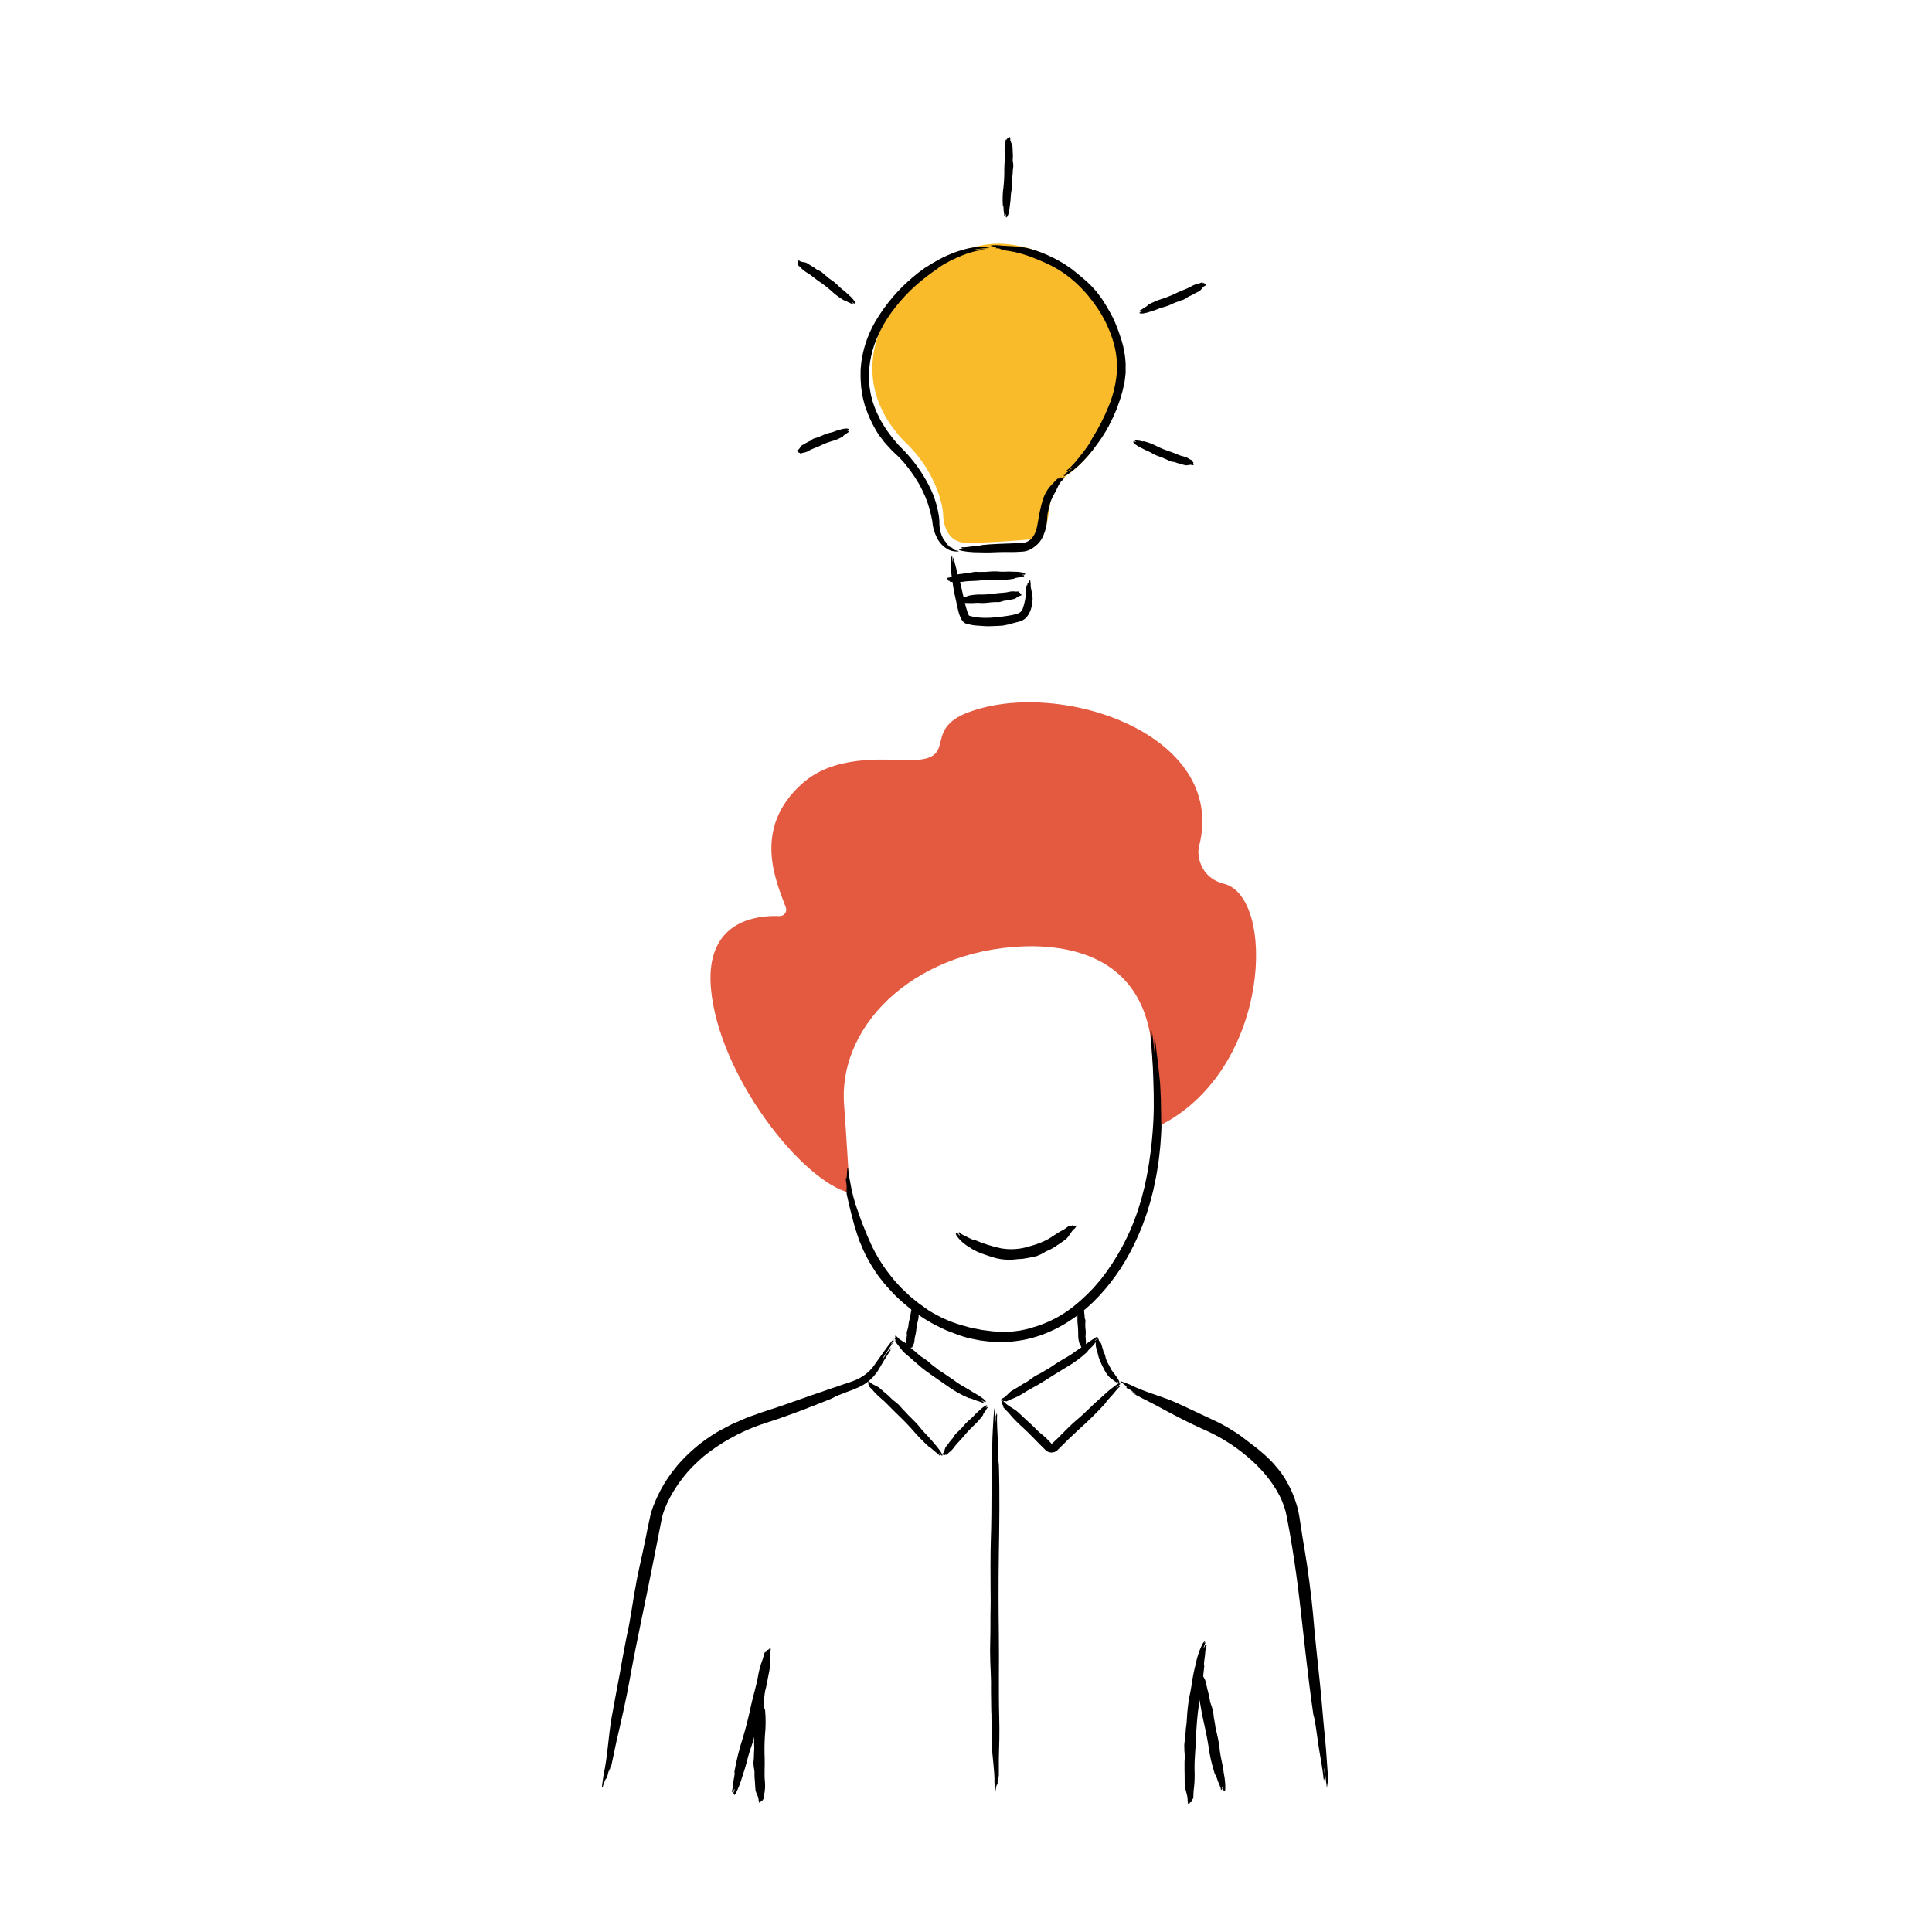 <svg width="1000" height="1000" viewBox="0 0 1000 1000" fill="none" xmlns="http://www.w3.org/2000/svg">
<path d="M519 126.19C479.75 124 423.52 181.34 467.68 228.06C486.88 245.91 488.15 265.69 488.15 265.69C488.15 265.69 487.65 280.69 499.99 280.93C511.35 281.15 532.32 279.28 532.32 279.28C532.32 279.28 540.55 279.44 542.4 268.37C544.02 258.73 543.33 252.14 554.4 244.32C565.47 236.5 582.6 211.54 581.01 186.82C579.48 162.73 555.59 128.23 519 126.19Z" fill="#FABB2A"/>
<path d="M551.64 245.38C551.86 244.95 550.41 245.99 550.2 246.14C550.925 245.451 551.708 244.826 552.54 244.27C553.49 243.549 554.395 242.771 555.25 241.94C555.14 241.73 552.95 243.56 552.65 243.88C553.39 243.05 551.75 244.41 551.57 244.23C551.817 244.072 552.051 243.895 552.27 243.7C552.45 243.43 551.93 243.76 551.94 243.61C552.7 243.042 553.428 242.431 554.12 241.78C554.85 241.05 555.59 240.25 556.31 239.46C557.7 237.8 559.02 236.13 560.01 234.86C560.13 234.69 561.01 233.73 561.69 232.68C562.37 231.63 563.43 230.38 564.1 229.22C564.54 228.542 564.912 227.822 565.21 227.07C568.56 221.78 571.432 216.201 573.79 210.4C576.166 204.665 577.62 198.59 578.1 192.4C578.399 186.663 577.619 180.92 575.8 175.47C574.008 169.907 571.458 164.617 568.22 159.75C566.59 157.35 564.85 155 562.98 152.75C561.083 150.52 559.052 148.406 556.9 146.42C552.624 142.475 547.772 139.204 542.51 136.72C539.89 135.44 537.18 134.38 534.51 133.31C531.84 132.24 529.03 131.39 526.23 130.7L524.55 130.32C523.76 130.15 522.81 130.02 521.9 129.86C520.99 129.7 520.11 129.56 519.45 129.5L518.67 129.39C518.571 129.388 518.474 129.371 518.38 129.34C518.11 129.11 519.29 129.43 519.27 129.34L517.34 128.9C517.695 128.918 518.049 128.954 518.4 129.01C517.455 128.605 516.424 128.44 515.4 128.53C516.55 127.88 512.4 127.23 512.81 127.19C513.22 127.15 512.43 126.93 513.91 126.95C514.5 126.95 515.91 126.85 516.71 126.95C518.01 127.11 519.34 127.22 520.71 127.26C522.08 127.3 523.43 127.43 524.82 127.49C526.21 127.55 527.58 127.72 528.94 127.91C530.287 128.099 531.622 128.363 532.94 128.7C536.725 129.746 540.407 131.135 543.94 132.85L545.82 133.76C546.47 134.12 547.11 134.46 547.65 134.76C547.82 134.85 548.36 135.12 549.05 135.53L551.45 137C553.11 138.11 554.73 139.22 554.88 139.38C555.82 140.18 556.93 140.99 557.97 141.89L559.55 143.17L561.01 144.42C563.007 146.085 564.866 147.907 566.57 149.87C566.93 150.23 567.49 150.87 568.16 151.73C568.83 152.59 569.55 153.63 570.35 154.73C571.85 157.01 573.43 159.6 574.52 161.59C575.759 163.77 576.842 166.036 577.76 168.37C578.57 170.37 579.39 172.53 580.55 176.25C581.605 179.726 582.276 183.308 582.55 186.93C582.636 187.998 582.663 189.07 582.63 190.14C582.63 191.19 582.63 192.21 582.63 193.14C582.42 195.03 582.24 196.66 582.07 197.77C581.9 198.88 581.61 199.77 581.39 200.77L581.05 202.3L580.61 203.8L579.73 206.8C579.4 207.8 579.01 208.8 578.67 209.8C578.45 210.4 578.24 210.98 578.05 211.53C577.86 212.08 577.6 212.58 577.39 213.07L576.2 215.83C575.4 217.52 574.65 218.98 573.92 220.45C573.19 221.92 572.3 223.31 571.32 224.89C570.34 226.47 569.19 228.22 567.65 230.22C564.974 234.033 561.922 237.568 558.54 240.77C558.03 241.25 557.38 241.77 556.73 242.35C556.08 242.93 555.38 243.53 554.65 244.06C553.464 245.022 552.16 245.829 550.77 246.46C550 246.89 551.12 245.59 551.64 245.38Z" fill="black"/>
<path d="M497.08 284.44C497.29 284.23 496.45 284.16 496.33 284.15C496.46 283.92 498.92 284.31 499.41 284.23C499.41 283.96 498.1 283.87 497.9 283.91C498.41 283.79 497.41 283.69 497.4 283.48C497.536 283.491 497.674 283.491 497.81 283.48C497.96 283.39 497.68 283.3 497.73 283.19C499.34 283.51 501.83 282.9 503.34 282.82L504.63 282.72C505.26 282.66 505.98 282.64 506.63 282.53C507.023 282.491 507.404 282.372 507.75 282.18C513.49 281.53 519.75 281.4 525.59 281.18L528.59 281.06H528.82C528.82 281.06 529.14 281.06 529.33 281.06C529.52 281.06 529.75 281 529.97 280.95C530.411 280.863 530.843 280.736 531.26 280.57C532.104 280.217 532.881 279.723 533.56 279.11C534.935 277.727 535.912 276 536.39 274.11C536.59 273.53 536.66 272.89 536.82 272.28C536.98 271.67 537.06 270.94 537.19 270.28C537.44 268.9 537.69 267.51 537.95 266.13C538.457 263.267 539.175 260.446 540.1 257.69C541.116 254.886 542.766 252.353 544.92 250.29C545.13 250.09 545.78 249.34 546.42 248.69L547.29 247.84C547.53 247.61 547.68 247.47 547.69 247.49C547.94 247.49 547.39 247.81 547.5 247.9C547.768 247.711 548.049 247.541 548.34 247.39C548.224 247.518 548.101 247.638 547.97 247.75C548.219 247.7 548.456 247.599 548.666 247.455C548.875 247.31 549.054 247.125 549.19 246.91C549.3 247.78 551.02 246.77 550.91 246.96C550.8 247.15 551.2 247.02 550.74 247.52C550.496 247.871 550.229 248.205 549.94 248.52C548.08 250.05 547.31 252.77 546.21 254.68C545.354 256.057 544.628 257.51 544.04 259.02C543.812 259.55 543.632 260.099 543.5 260.66C543.39 260.93 542.67 263.96 542.63 264.15C542.313 265.255 542.125 266.392 542.07 267.54C542.038 268.702 541.934 269.861 541.76 271.01C541.685 271.98 541.494 272.936 541.19 273.86C541.1 274.19 541 274.53 540.91 274.86C540.82 275.19 540.65 275.54 540.53 275.86C540.41 276.18 540.28 276.52 540.17 276.86C540.06 277.2 539.89 277.46 539.77 277.73C539.239 278.96 538.505 280.092 537.6 281.08C536.55 282.225 535.337 283.209 534 284C533.33 284.413 532.616 284.749 531.87 285C531.397 285.165 530.912 285.292 530.42 285.38C530.15 285.38 529.89 285.47 529.61 285.5C529.278 285.537 528.944 285.554 528.61 285.55H528.85C526.85 285.69 524.67 285.77 523.57 285.75C521.7 285.7 519.81 285.75 517.9 285.75C513.26 285.89 511.9 286.06 507.24 285.9C505.089 285.926 502.938 285.819 500.8 285.58C499.5 285.37 497.32 285.2 496.35 284.58C496 284.6 496.83 284.28 497.08 284.44Z" fill="black"/>
<path d="M510.69 128.13C510.15 128.36 512.39 128.32 512.69 128.31C511.453 128.467 510.207 128.547 508.96 128.55L506.3 128.84C505.713 128.906 505.132 129.013 504.56 129.16C504.56 129.33 505.4 129.16 506.35 129.1C507.3 129.04 508.3 128.89 508.57 128.83C507.23 129.15 509.86 128.83 509.92 129.13C509.556 129.107 509.19 129.124 508.83 129.18C508.45 129.32 509.21 129.31 509.09 129.44C507.916 129.516 506.748 129.66 505.59 129.87C504.35 130.18 503.04 130.44 501.77 130.87C500.5 131.3 499.24 131.69 498.1 132.2L495 133.5L491.89 135C491.15 135.38 490.37 135.81 489.58 136.23C488.807 136.626 488.056 137.063 487.33 137.54C486.478 138.069 485.669 138.664 484.91 139.32C481.695 141.465 478.612 143.802 475.68 146.32L474.56 147.26L473.48 148.26L471.3 150.26L469.23 152.37L468.23 153.43L467.23 154.54C464.583 157.456 462.146 160.557 459.94 163.82C458.94 165.48 457.8 167.07 456.94 168.82C456.49 169.67 456.01 170.5 455.57 171.35C455.13 172.2 454.78 173.07 454.38 173.92C451.376 180.466 449.801 187.577 449.76 194.78C449.76 195.23 449.76 195.69 449.76 196.13L449.86 197.48L450.06 200.18L450.51 202.84C450.634 203.734 450.814 204.619 451.05 205.49C451.471 207.24 452.006 208.96 452.65 210.64L453.65 213.17C454.02 213.98 454.44 214.78 454.84 215.59C455.24 216.4 455.6 217.22 456.06 217.99L457.47 220.31C458.4 221.872 459.425 223.375 460.54 224.81C461.597 226.285 462.739 227.698 463.96 229.04C464.57 229.73 465.08 230.43 465.78 231.1L467.78 233.1C473.086 238.594 477.542 244.85 481 251.66C482.411 254.433 483.569 257.328 484.46 260.31C484.9 261.8 485.28 263.31 485.58 264.84C485.901 266.397 486.115 267.974 486.22 269.56V269.74C486.18 271.058 486.257 272.376 486.45 273.68C486.726 275.364 487.266 276.994 488.05 278.51C488.479 279.318 489.014 280.064 489.64 280.73C489.88 280.99 490.1 281.18 490.25 281.33L490.48 281.54C490.54 281.72 490.34 281.54 490.12 281.39C489.9 281.24 489.69 280.96 489.66 281.02C490.132 281.581 490.666 282.087 491.25 282.53C490.895 282.341 490.56 282.117 490.25 281.86C490.992 282.803 492.064 283.428 493.25 283.61C492.54 283.75 493.25 284.34 494.32 284.72C495.39 285.1 496.55 285.23 496.27 285.27C495.66 285.27 496.76 285.56 494.85 285.45C493.623 285.413 492.413 285.152 491.28 284.68C488.553 283.327 486.341 281.123 484.98 278.4C484.284 277.047 483.728 275.626 483.32 274.16C482.909 272.678 482.657 271.156 482.57 269.62V269.8C482.43 268.94 482.21 267.92 482.01 266.99C481.054 262.518 479.556 258.18 477.55 254.07C476.97 252.76 475.97 250.98 475.27 249.78L474.27 248.2C473.78 247.4 473.16 246.4 472.47 245.46C471.18 243.52 469.72 241.75 469.58 241.54C468.658 240.287 467.656 239.094 466.58 237.97C465.527 236.82 464.412 235.728 463.24 234.7C462.1 233.7 461.24 232.7 460.47 231.9L458.73 230C457.999 229.231 457.33 228.405 456.73 227.53C456.31 227.04 455.66 226.18 454.88 225.09C454.1 224 453.35 222.55 452.47 221.09C450.85 218.133 449.472 215.05 448.35 211.87C448.16 211.37 447.98 210.87 447.82 210.46C447.66 210.05 447.56 209.56 447.44 209.14C447.22 208.29 447.01 207.51 446.82 206.78C446.479 205.421 446.225 204.042 446.06 202.65C445.96 201.97 445.84 201.29 445.75 200.56C445.66 199.83 445.65 199.06 445.6 198.22C445.55 197.38 445.43 196.47 445.44 195.47C445.45 194.47 445.44 193.37 445.44 192.15C445.44 191.287 445.497 190.425 445.61 189.57C445.72 188.57 445.79 187.48 445.98 186.31C446.17 185.14 446.45 183.91 446.69 182.63C446.93 181.35 447.38 180.08 447.69 178.79C448.998 174.501 450.79 170.375 453.03 166.49C455.663 162.024 458.674 157.792 462.03 153.84C465.18 150.153 468.625 146.728 472.33 143.6L474.75 141.6C475.57 140.93 476.49 140.33 477.43 139.6C477.9 139.26 478.43 138.92 478.89 138.55L480.53 137.55C481.66 136.83 482.87 136.06 484.27 135.32C489.296 132.358 494.726 130.141 500.39 128.74L501.78 128.42L503.34 128.16C504.44 127.946 505.552 127.799 506.67 127.72L508.32 127.6H509.1H509.86C510.694 127.631 511.525 127.708 512.35 127.83C513.46 127.81 511.37 128.24 510.69 128.13Z" fill="black"/>
<path d="M492.55 288.3C492.79 288.49 492.74 287.59 492.73 287.47C492.96 287.57 492.97 290.23 493.12 290.73C493.39 290.73 493.28 289.3 493.2 289.09C493.41 289.62 493.34 288.55 493.55 288.5C493.54 288.65 493.54 288.8 493.55 288.95C493.66 289.09 493.7 288.77 493.82 288.81C493.76 290.57 494.72 293.11 495.04 294.68C495.04 294.78 495.19 295.41 495.34 296.02C495.49 296.63 495.64 297.43 495.86 298.07C495.962 298.473 496.138 298.853 496.38 299.19C497.19 302.19 497.88 305.31 498.57 308.41C499.167 311.397 499.941 314.346 500.89 317.24C501.069 317.751 501.304 318.241 501.59 318.7L501.64 318.78C501.69 318.78 501.52 318.93 501.46 318.98C501.312 319.15 501.181 319.334 501.07 319.53C501.031 319.594 500.997 319.661 500.97 319.73V319.84C501.13 319.3 500.6 321.06 501.34 318.63H501.39L502.39 318.91C503.72 319.27 505.078 319.514 506.45 319.64C509.299 319.888 512.166 319.862 515.01 319.56C517.87 319.28 520.78 318.94 523.61 318.4C524.31 318.25 525.01 318.11 525.68 317.93C526.277 317.8 526.858 317.602 527.41 317.34C528.358 316.829 529.074 315.973 529.41 314.95C530.273 312.408 530.834 309.773 531.08 307.1C531.08 306.82 531.16 305.84 531.18 304.92C531.18 304.45 531.18 304.01 531.18 303.67C531.159 303.487 531.159 303.303 531.18 303.12C531.38 302.98 531.18 303.59 531.33 303.57C531.4 303.23 531.47 302.9 531.56 302.57C531.58 302.75 531.58 302.931 531.56 303.11C531.701 302.883 531.795 302.629 531.836 302.365C531.877 302.1 531.865 301.83 531.8 301.57C532.48 302.12 532.97 300.06 533.04 300.29C533.11 300.52 533.28 300.12 533.31 300.83C533.31 301.11 533.5 301.83 533.47 302.17C533.31 304.72 534.62 307.51 534.47 310.27C534.394 312.376 533.968 314.454 533.21 316.42C532.871 317.187 532.466 317.923 532 318.62C531.476 319.416 530.796 320.097 530 320.62L529.16 321.14C528.909 321.264 528.652 321.374 528.39 321.47C527.94 321.64 527.69 321.7 527.63 321.73C526.33 322.02 524.89 322.43 523.72 322.73C522.499 323.14 521.244 323.442 519.97 323.63C518.97 323.98 515.22 324.01 512.97 324.11C511.72 324.178 510.467 324.162 509.22 324.06C508.68 324.06 508.12 323.99 507.46 323.94C506.8 323.89 506.01 323.85 505.02 323.76C504.223 323.699 503.432 323.585 502.65 323.42C502.136 323.336 501.629 323.219 501.13 323.07L500.33 322.85L500.12 322.8H500.06L499.93 322.75L499.65 322.63C499.352 322.491 499.076 322.309 498.83 322.09C498.264 321.573 497.802 320.952 497.47 320.26C497.211 319.772 496.984 319.268 496.79 318.75C496.508 318.011 496.267 317.257 496.07 316.49C495.58 314.49 495.18 312.49 494.74 310.49C493.877 306.788 493.209 303.043 492.74 299.27C492.354 297.008 492.117 294.723 492.03 292.43C492.03 291.02 491.88 288.7 492.31 287.6C492.24 287.22 492.67 288 492.55 288.3Z" fill="black"/>
<path d="M530.3 297.13C530.21 297.35 530.66 297.38 530.72 297.38C530.67 297.62 529.34 297.38 529.09 297.44C529.09 297.71 529.81 297.76 529.91 297.69C529.65 297.85 530.19 297.9 530.21 298.11C530.138 298.09 530.062 298.09 529.99 298.11C529.92 298.2 530.08 298.28 530.06 298.39C529.18 298.16 527.91 298.81 527.11 298.91L526.43 299.02C526.093 299.067 525.759 299.134 525.43 299.22C525.203 299.263 524.998 299.383 524.85 299.56C521.749 300.085 518.6 300.266 515.46 300.1C512.537 300.06 509.615 300.2 506.71 300.52C503.82 300.81 500.82 300.63 497.99 301.18C496.541 301.39 495.069 301.39 493.62 301.18C493.34 301.18 491.62 301.26 491.62 301.18C491.62 301.1 491.84 301.18 491.82 301.01C491.65 300.955 491.483 300.892 491.32 300.82C491.406 300.8 491.494 300.8 491.58 300.82C491.497 300.702 491.373 300.62 491.233 300.588C491.092 300.557 490.945 300.579 490.82 300.65C491.03 299.93 489.98 299.58 490.08 299.51C490.18 299.44 489.97 299.27 490.32 299.19C490.46 299.19 490.79 298.94 490.97 298.95C492.25 299.02 493.51 297.68 494.76 297.43C495.7 297.24 496.59 297.21 497.51 297.06C497.847 297.037 498.181 296.987 498.51 296.91C498.68 296.85 500.41 296.66 500.51 296.67C501.135 296.702 501.76 296.627 502.36 296.45C502.943 296.25 503.547 296.119 504.16 296.06C504.63 295.85 506.44 296.12 507.5 296.06C509.06 295.92 509.42 296.18 511.23 295.93C512.916 295.742 514.615 295.688 516.31 295.77C517.306 295.884 518.308 295.937 519.31 295.93C521.172 295.815 523.038 295.815 524.9 295.93C526.032 295.912 527.163 295.996 528.28 296.18C529.127 296.27 529.945 296.539 530.68 296.97C530.83 296.92 530.45 297.27 530.3 297.13Z" fill="black"/>
<path d="M496.46 311C496.53 310.78 496.16 310.76 496.11 310.76C496.11 310.53 497.22 310.76 497.42 310.67C497.42 310.4 496.82 310.37 496.74 310.43C496.94 310.28 496.51 310.24 496.48 310.03C496.539 310.045 496.601 310.045 496.66 310.03C496.66 309.94 496.58 309.86 496.59 309.75C497.31 309.97 498.29 309.29 498.93 309.18L499.47 309.05C499.748 308.995 500.022 308.922 500.29 308.83C500.475 308.772 500.632 308.647 500.73 308.48C503.195 307.897 505.728 307.652 508.26 307.75C510.605 307.727 512.944 307.53 515.26 307.16C517.57 306.8 519.99 306.93 522.26 306.33C523.414 306.083 524.603 306.046 525.77 306.22C526 306.22 527.36 306.11 527.37 306.22C527.38 306.33 527.19 306.22 527.21 306.38L527.63 306.57C527.561 306.589 527.489 306.589 527.42 306.57C527.447 306.626 527.486 306.674 527.535 306.713C527.583 306.752 527.639 306.779 527.7 306.793C527.76 306.808 527.822 306.809 527.883 306.796C527.943 306.783 528 306.757 528.05 306.72C527.92 307.45 528.79 307.78 528.71 307.85C528.63 307.92 528.81 308.08 528.54 308.17C528.27 308.26 528.17 308.43 528.02 308.42C527.02 308.42 526.02 309.74 525.07 310.02C524.32 310.22 523.6 310.27 522.87 310.44C522.609 310.477 522.352 310.534 522.1 310.61C521.573 310.738 521.039 310.831 520.5 310.89C519.994 310.876 519.491 310.965 519.02 311.15C518.566 311.357 518.084 311.499 517.59 311.57C517.23 311.8 515.76 311.57 514.91 311.68C513.907 311.697 512.905 311.767 511.91 311.89C510.561 312.104 509.195 312.187 507.83 312.14C507.033 312.05 506.231 312.02 505.43 312.05C503.934 312.19 502.43 312.22 500.93 312.14C500.013 312.185 499.093 312.125 498.19 311.96C497.62 311.79 496.69 311.73 496.19 311.22C496.05 311.23 496.34 310.86 496.46 311Z" fill="black"/>
<path d="M439.28 222.43C439.28 222.65 439.61 222.58 439.66 222.56C439.66 222.79 438.66 222.85 438.56 222.98C438.66 223.23 439.17 223.11 439.22 223.03C439.09 223.24 439.48 223.16 439.57 223.35H439.41C439.41 223.46 439.53 223.49 439.55 223.6C438.87 223.6 438.24 224.48 437.73 224.74C437.582 224.819 437.439 224.906 437.3 225C437.074 225.12 436.86 225.261 436.66 225.42C436.519 225.527 436.425 225.685 436.4 225.86C434.464 227.038 432.36 227.915 430.16 228.46C428.156 229.078 426.206 229.861 424.33 230.8C422.46 231.73 420.33 232.22 418.6 233.36C417.681 233.9 416.659 234.24 415.6 234.36C415.155 234.533 414.701 234.683 414.24 234.81C414.11 234.65 414.39 234.74 414.32 234.62L413.91 234.55C413.931 234.525 413.957 234.506 413.986 234.492C414.016 234.478 414.048 234.471 414.08 234.47C413.85 234.27 413.65 234.28 413.5 234.47C413.38 233.74 412.5 233.65 412.58 233.56C412.66 233.47 412.42 233.37 412.58 233.22C412.74 233.07 412.81 232.88 412.94 232.85C413.84 232.63 414.22 231.1 414.94 230.59C415.52 230.2 416.12 229.97 416.69 229.59C416.903 229.488 417.108 229.367 417.3 229.23C417.713 228.976 418.144 228.752 418.59 228.56C419.029 228.443 419.436 228.227 419.78 227.93C420.104 227.624 420.471 227.368 420.87 227.17C421.11 226.87 422.45 226.72 423.14 226.39C423.992 226.105 424.827 225.771 425.64 225.39C426.73 224.843 427.877 224.418 429.06 224.12C429.773 224.003 430.475 223.83 431.16 223.6C432.398 223.084 433.675 222.669 434.98 222.36C435.759 222.09 436.569 221.919 437.39 221.85C438.039 221.74 438.705 221.805 439.32 222.04C439.57 222.1 439.43 222.52 439.28 222.43Z" fill="black"/>
<path d="M442.26 156.9C442.05 157.01 442.34 157.3 442.39 157.34C442.2 157.49 441.45 156.51 441.22 156.42C441.05 156.64 441.52 157.09 441.63 157.1C441.35 157.1 441.69 157.42 441.57 157.6C441.535 157.54 441.492 157.486 441.44 157.44C441.33 157.44 441.39 157.63 441.31 157.7C440.84 157 439.55 156.76 438.93 156.36C438.93 156.36 438.65 156.18 438.39 156.05C438.121 155.877 437.84 155.724 437.55 155.59C437.359 155.493 437.14 155.464 436.93 155.51C434.449 154.082 432.149 152.359 430.08 150.38C428.079 148.63 425.968 147.01 423.76 145.53C421.56 144.05 419.61 142.14 417.3 140.89C416.17 140.198 415.157 139.331 414.3 138.32C414.12 138.13 412.88 137.21 412.92 137.15C412.96 137.09 413.1 137.27 413.17 137.15C413.24 137.03 413.01 136.86 412.94 136.7C413.018 136.729 413.086 136.777 413.14 136.84C413.153 136.774 413.152 136.706 413.138 136.641C413.123 136.575 413.095 136.513 413.056 136.459C413.017 136.404 412.966 136.359 412.909 136.324C412.851 136.29 412.787 136.268 412.72 136.26C413.33 135.82 412.82 134.93 412.94 134.93C413.06 134.93 413.01 134.69 413.31 134.83C413.42 134.89 413.79 134.92 413.91 135.04C414.75 135.84 416.48 135.56 417.5 136.1C418.28 136.51 418.91 137.01 419.64 137.44C419.886 137.616 420.147 137.77 420.42 137.9C420.57 137.9 421.89 138.83 421.96 138.9C422.374 139.289 422.855 139.601 423.38 139.82C423.91 140.014 424.413 140.273 424.88 140.59C425.34 140.7 426.42 141.98 427.22 142.53C428.39 143.34 428.47 143.76 429.89 144.63C431.171 145.488 432.379 146.452 433.5 147.51C434.122 148.183 434.79 148.811 435.5 149.39C436.854 150.412 438.14 151.521 439.35 152.71C440.151 153.366 440.884 154.099 441.54 154.9C441.9 155.46 442.64 156.2 442.7 156.9C442.76 157.05 442.27 157.09 442.26 156.9Z" fill="black"/>
<path d="M520.94 112.18C520.73 112.07 520.66 112.52 520.65 112.59C520.42 112.51 520.81 111.18 520.75 110.92C520.47 110.92 520.36 111.62 520.42 111.73C520.29 111.45 520.19 111.99 519.98 112C519.989 111.924 519.989 111.847 519.98 111.77C519.89 111.69 519.8 111.85 519.69 111.77C520 110.89 519.47 109.53 519.45 108.7C519.45 108.7 519.45 108.32 519.45 108C519.442 107.638 519.409 107.277 519.35 106.92C519.326 106.689 519.228 106.471 519.07 106.3C518.836 103.077 518.954 99.838 519.42 96.64C519.732 93.651 519.869 90.646 519.83 87.64C519.83 84.64 520.27 81.64 519.99 78.64C519.913 77.139 520.047 75.634 520.39 74.17C520.45 73.88 520.5 72.17 520.57 72.17C520.64 72.17 520.57 72.41 520.72 72.4C520.806 72.262 520.9 72.129 521 72C521.02 72.089 521.02 72.181 521 72.27C521.126 72.195 521.22 72.076 521.264 71.936C521.309 71.796 521.3 71.644 521.24 71.51C521.94 71.79 522.39 70.75 522.45 70.86C522.51 70.97 522.69 70.77 522.74 71.14C522.825 71.363 522.885 71.594 522.92 71.83C522.73 73.13 523.92 74.54 524.07 75.83C524.17 76.83 524.12 77.72 524.18 78.68C524.178 79.015 524.202 79.349 524.25 79.68C524.25 79.87 524.31 81.68 524.25 81.76C524.145 82.396 524.145 83.044 524.25 83.68C524.394 84.296 524.465 84.927 524.46 85.56C524.63 86.05 524.19 87.88 524.19 88.97C524.19 90.58 523.89 90.97 523.97 92.8C523.99 94.543 523.88 96.284 523.64 98.01C523.438 99.001 523.294 100.003 523.21 101.01C523.136 102.926 522.952 104.836 522.66 106.73C522.571 107.891 522.38 109.042 522.09 110.17C521.926 111.021 521.585 111.829 521.09 112.54C521.1 112.75 520.78 112.32 520.94 112.18Z" fill="black"/>
<path d="M590.1 161.88C590.1 161.65 589.7 161.75 589.65 161.77C589.65 161.54 590.86 161.37 591.04 161.22C590.94 160.96 590.31 161.14 590.24 161.22C590.42 161 589.93 161.12 589.84 160.93C589.909 160.924 589.976 160.907 590.04 160.88C590.04 160.78 589.91 160.75 589.88 160.64C590.73 160.59 591.61 159.58 592.27 159.24L592.82 158.93C593.08 158.76 593.4 158.62 593.65 158.42C593.827 158.298 593.96 158.123 594.03 157.92C596.55 156.467 599.236 155.322 602.03 154.51C604.576 153.635 607.065 152.6 609.48 151.41C611.89 150.23 614.56 149.48 616.83 148.09C618.013 147.435 619.292 146.973 620.62 146.72C620.88 146.66 622.32 146.04 622.35 146.1C622.38 146.16 622.16 146.2 622.23 146.32H622.73C622.668 146.376 622.592 146.414 622.51 146.43C622.617 146.516 622.755 146.556 622.891 146.541C623.028 146.526 623.154 146.457 623.24 146.35C623.3 147.1 624.34 147.1 624.24 147.2C624.14 147.3 624.41 147.38 624.14 147.57C624.03 147.64 623.82 147.95 623.65 147.99C622.52 148.33 621.89 149.99 620.89 150.59C620.14 151.06 619.37 151.37 618.63 151.79C618.352 151.912 618.087 152.063 617.84 152.24C617.71 152.34 616.27 153.06 616.18 153.08C615.625 153.249 615.104 153.512 614.64 153.86C614.208 154.231 613.726 154.54 613.21 154.78C612.88 155.13 611.21 155.44 610.32 155.86C609.02 156.47 608.61 156.34 607.12 157.13C605.719 157.829 604.261 158.404 602.76 158.85C601.865 159.056 600.983 159.317 600.12 159.63C598.54 160.308 596.916 160.88 595.26 161.34C594.29 161.71 593.285 161.981 592.26 162.15C591.483 162.33 590.676 162.33 589.9 162.15C589.71 162.25 589.92 161.79 590.1 161.88Z" fill="black"/>
<path d="M586.9 228.66C587.05 228.5 586.73 228.31 586.68 228.29C586.82 228.09 587.68 228.79 587.92 228.8C588.03 228.55 587.51 228.26 587.41 228.28C587.67 228.23 587.29 228 587.35 227.8C587.394 227.846 587.449 227.88 587.51 227.9C587.6 227.84 587.51 227.72 587.51 227.62C588.08 228.14 589.29 227.98 589.92 228.17L590.47 228.31C590.752 228.387 591.04 228.444 591.33 228.48C591.524 228.518 591.725 228.478 591.89 228.37C594.417 228.969 596.852 229.904 599.13 231.15C601.299 232.201 603.542 233.093 605.84 233.82C608.12 234.55 610.29 235.82 612.62 236.26C613.794 236.561 614.905 237.069 615.9 237.76C616.1 237.89 617.41 238.39 617.38 238.45C617.38 238.66 617.2 238.39 617.16 238.53C617.268 238.64 617.368 238.757 617.46 238.88C617.387 238.881 617.316 238.856 617.26 238.81C617.261 238.872 617.275 238.934 617.301 238.99C617.328 239.047 617.366 239.097 617.413 239.138C617.46 239.178 617.516 239.209 617.576 239.226C617.635 239.244 617.698 239.249 617.76 239.24C617.32 239.83 617.97 240.52 617.86 240.55C617.75 240.58 617.86 240.8 617.56 240.75C617.44 240.75 617.11 240.82 616.98 240.75C616.05 240.25 614.58 241.04 613.55 240.83C612.76 240.68 612.09 240.4 611.34 240.21C611.084 240.118 610.819 240.051 610.55 240.01C610.01 239.884 609.479 239.724 608.96 239.53C608.5 239.289 607.997 239.139 607.48 239.09C606.971 239.062 606.467 238.971 605.98 238.82C605.55 238.82 604.3 237.97 603.47 237.69C602.25 237.28 602.08 236.91 600.63 236.51C599.296 236.088 598.003 235.542 596.77 234.88C596.076 234.436 595.35 234.042 594.6 233.7C593.166 233.13 591.773 232.462 590.43 231.7C589.571 231.315 588.757 230.839 588 230.28C587.55 229.87 586.72 229.39 586.51 228.72C586.41 228.68 586.85 228.48 586.9 228.66Z" fill="black"/>
<path d="M633.54 457.45C620.9 454.33 619.54 442.25 620.54 438.4C636.2 379.25 545.69 349.93 498.97 369.59C477.66 379.05 496.76 393.94 469.56 393.44C456.14 393.19 431.56 390.86 415.12 405.64C389.05 429.05 401.87 456.48 406.76 469.71C406.946 470.221 407.004 470.77 406.927 471.309C406.85 471.848 406.642 472.359 406.321 472.798C406 473.237 405.575 473.59 405.085 473.826C404.594 474.062 404.054 474.173 403.51 474.15C383.78 473.5 365.38 482.15 367.99 511.65C371.99 556.65 414.99 611.35 439.84 617.43C437.84 583.81 436.84 571.01 436.84 571.01C434.25 528.26 476.71 489.78 534.56 489.76C557.35 490.07 588.25 497.26 595.24 534.92C596.33 540.79 599.19 587.92 601.59 581.92C658 552.21 660.4 464.09 633.54 457.45Z" fill="#E35A41"/>
<path d="M495.24 638.47C495.4 638.47 495.35 638.28 495.24 638.13C495.211 638.061 495.177 637.995 495.14 637.93L494.87 638.13C494.708 638.264 494.526 638.372 494.33 638.45C494.451 638.417 494.563 638.359 494.66 638.28C494.74 638.21 494.93 638.1 495.07 637.98L495.19 637.88C495.19 637.88 495.27 637.94 495.33 638.01L495.85 638.58C496.15 638.945 496.485 639.28 496.85 639.58C497.07 639.33 496.27 638.51 496.1 638.44C496.54 638.6 495.98 637.97 496.16 637.77C496.221 637.863 496.292 637.95 496.37 638.03C496.54 638.03 496.44 637.79 496.56 637.72C497.29 638.89 499.45 639.61 500.56 640.25C500.63 640.25 501.06 640.54 501.56 640.76C502.05 641.034 502.558 641.275 503.08 641.48C503.395 641.614 503.742 641.656 504.08 641.6C508.607 643.586 513.325 645.104 518.16 646.13C522.769 646.925 527.499 646.658 531.99 645.35C536.46 644.11 541.14 642.57 544.99 639.79C546.964 638.445 549.01 637.21 551.12 636.09C551.54 635.87 553.75 634.09 553.8 634.19C554.06 634.31 553.52 634.44 553.64 634.56C553.91 634.45 554.18 634.36 554.45 634.27C554.356 634.384 554.24 634.479 554.11 634.55C554.339 634.577 554.57 634.535 554.775 634.43C554.98 634.325 555.149 634.161 555.26 633.96C555.49 634.96 557.15 634.2 557.07 634.37C556.99 634.54 557.39 634.49 556.97 634.95C556.763 635.284 556.522 635.596 556.25 635.88C554.48 637.12 553.58 639.79 551.86 641.25C550.57 642.34 549.23 643.17 547.86 644.11C547.44 644.4 546.8 644.75 546.41 645.11C545.4 645.76 544.355 646.354 543.28 646.89C542.24 647.297 541.236 647.792 540.28 648.37C539.343 648.978 538.335 649.472 537.28 649.84C536.54 650.37 533.28 650.84 531.38 651.22C530.331 651.452 529.264 651.595 528.19 651.65C527.27 651.65 526.29 651.77 524.64 651.95C523.103 652.073 521.558 652.073 520.02 651.95C518.488 651.843 516.969 651.599 515.48 651.22C513.78 650.72 512.09 650.22 510.4 649.62C508.831 649.109 507.289 648.519 505.78 647.85C504.279 647.174 502.846 646.357 501.5 645.41C499.8 644.403 498.245 643.168 496.88 641.74C496.49 641.28 495.94 640.74 495.49 640.08C495.037 639.58 494.754 638.95 494.68 638.28C494.68 638.28 494.57 638.36 494.54 638.38C494.51 638.4 494.39 638.47 494.33 638.47C494.382 638.467 494.432 638.446 494.47 638.41C494.583 638.349 494.69 638.279 494.79 638.2H494.88C495 638.21 495.23 638.32 495.24 638.47Z" fill="black"/>
<path d="M596.2 536.58C596.58 537.43 596.15 533.83 596.09 533.32C596.43 533.85 597.57 544.4 597.76 546.45C597.93 546.45 597.89 545.09 597.76 543.56C597.677 542.35 597.53 541.145 597.32 539.95C597.8 542.13 597.32 537.85 597.54 537.74C597.54 538.32 597.66 538.92 597.74 539.53C597.82 540.14 597.87 538.89 598.04 539.1C598.42 542.59 598.88 547.01 599.5 551.36C599.73 553.54 599.96 555.71 600.18 557.74C600.28 558.74 600.39 559.74 600.46 560.68C600.53 561.62 600.56 562.5 600.6 563.32C600.6 563.74 600.75 566.32 600.87 568.91C600.93 571.67 600.92 574.79 601.01 577.51C600.97 579.155 601.02 580.8 601.16 582.44C601.16 585.57 600.88 588.74 600.67 591.93C600.59 593.53 600.37 595.12 600.2 596.72C600.03 598.32 599.86 599.94 599.63 601.54C599.1 604.75 598.68 607.99 597.96 611.19C597.61 612.79 597.32 614.4 596.96 616L595.73 620.78C595.36 622.38 594.81 623.93 594.34 625.51C593.87 627.09 593.4 628.66 592.81 630.19L591.13 634.82L589.24 639.34C586.673 645.236 583.643 650.921 580.18 656.34C573.61 666.34 565.47 675.62 555.32 682.53C550.269 686.047 544.783 688.894 539 691C533.213 693.086 527.145 694.29 521 694.57C520.237 694.615 519.473 694.615 518.71 694.57H516.42H514.13C513.37 694.57 512.61 694.42 511.85 694.35C510.33 694.17 508.85 694.04 507.29 693.81L502.78 692.9C501.28 692.589 499.798 692.198 498.34 691.73C496.867 691.299 495.418 690.789 494 690.2L489.72 688.55C488.33 687.92 486.96 687.23 485.58 686.55C484.9 686.21 484.19 685.9 483.53 685.55L481.53 684.4C480.22 683.61 478.87 682.91 477.61 682.05L473.86 679.46L472.92 678.81L472.04 678.1L470.27 676.66C467.919 674.777 465.666 672.774 463.52 670.66C462.42 669.66 461.46 668.46 460.43 667.38C459.4 666.3 458.37 665.2 457.43 664L454.61 660.4C453.7 659.19 452.92 657.87 452.07 656.61C450.433 654.054 448.944 651.406 447.61 648.68C446.91 647.34 446.4 645.91 445.79 644.53C445.18 643.15 444.56 641.77 444.14 640.32C443.23 637.47 442.22 634.6 441.55 631.75C441.27 630.63 440.21 626.75 439.35 623.07C438.92 621.24 438.54 619.47 438.27 618.15C438.14 617.49 438.04 616.95 437.97 616.57C437.9 616.19 437.87 615.98 437.87 615.98C438 615.35 438.26 617.8 438.41 617.69C438.22 616.35 438.06 615.03 437.93 613.69C438.09 614.39 438.22 615.1 438.33 615.82C438.291 613.761 438.046 611.711 437.6 609.7C438.2 610.7 438.3 609.15 438.4 607.44C438.4 607.01 438.4 606.57 438.46 606.17C438.52 605.77 438.53 605.39 438.56 605.08C438.61 604.47 438.65 604.08 438.68 604.33C438.8 605.24 438.94 603.59 439.13 606.42C439.24 607.55 439.78 610.24 440.02 611.71C440.889 616.871 442.228 621.942 444.02 626.86C444.9 629.36 445.75 631.86 446.73 634.28L448.19 637.83L448.88 639.59C449.12 640.17 449.41 640.73 449.66 641.3C452.486 648.004 456.206 654.294 460.72 660C462.264 662.039 463.934 663.979 465.72 665.81L466.42 666.58C466.78 666.94 467.27 667.37 467.8 667.88L469.59 669.57C470.25 670.16 470.87 670.85 471.59 671.4L475.53 674.6C476.67 675.44 477.53 675.98 477.67 676.11C478.59 676.78 479.57 677.48 480.57 678.19C481.57 678.9 482.72 679.46 483.81 680.09C485.917 681.296 488.098 682.368 490.34 683.3C493.299 684.541 496.339 685.577 499.44 686.4C501.37 686.89 502.44 687.3 503.89 687.54C504.81 687.68 506.34 687.97 508.25 688.38L511.41 688.78L513.15 689C513.752 689.097 514.36 689.154 514.97 689.17C517.5 689.34 520.037 689.37 522.57 689.26C523.786 689.22 524.998 689.107 526.2 688.92L527.89 688.7C528.44 688.62 528.96 688.48 529.46 688.38C530.94 688.06 532.28 687.81 533.46 687.38C534.64 686.95 535.79 686.77 536.81 686.38L539.74 685.33C540.68 684.99 541.56 684.56 542.47 684.18C547.163 682.13 551.567 679.474 555.57 676.28L558.47 673.86C559.04 673.41 559.61 672.86 560.19 672.33L562.03 670.61C562.68 670.04 563.3 669.38 563.93 668.71L565.93 666.71C567.21 665.28 568.48 663.71 569.75 662.25C573.91 656.999 577.591 651.387 580.75 645.48C584.51 638.558 587.553 631.27 589.83 623.73C590.18 622.57 590.55 621.47 590.83 620.4C591.11 619.33 591.38 618.29 591.63 617.29C591.88 616.29 592.14 615.29 592.37 614.42C592.6 613.55 592.76 612.58 592.95 611.71C593.3 609.96 593.69 608.32 593.95 606.71L594.74 601.99C595.891 594.626 596.645 587.205 597 579.76C597.45 570.58 597.06 561.5 596.73 552.69C596.62 549.94 596.29 546.28 596.09 542.77C595.89 539.26 595.5 535.93 595.54 533.77C595.35 532.2 596.23 535.47 596.2 536.58Z" fill="black"/>
<path d="M473.11 675.34C473.32 675.34 473.35 675.1 473.34 675.04C473.59 675.04 473.34 675.89 473.4 676.04C473.68 676.04 473.73 675.6 473.67 675.54C473.82 675.68 473.87 675.36 474.07 675.32C474.055 675.366 474.055 675.415 474.07 675.46C474.16 675.46 474.24 675.39 474.35 675.39C474.13 675.96 474.74 676.68 474.8 677.17C474.8 677.17 474.8 677.39 474.88 677.57C474.911 677.784 474.961 677.995 475.03 678.2C475.055 678.275 475.095 678.345 475.148 678.403C475.202 678.462 475.267 678.509 475.34 678.54C475.656 680.389 475.536 682.286 474.99 684.08C474.605 685.726 474.331 687.397 474.17 689.08C474.01 690.75 473.32 692.37 473.31 694.08C473.251 694.937 472.965 695.762 472.48 696.47C472.4 696.61 472.15 697.56 472.09 697.54C472.03 697.52 472.09 697.41 471.97 697.39L471.68 697.6C471.67 697.578 471.665 697.554 471.665 697.53C471.665 697.506 471.67 697.482 471.68 697.46C471.4 697.46 471.29 697.62 471.37 697.82C470.71 697.51 470.16 697.98 470.11 697.9C470.06 697.82 469.87 697.9 469.86 697.69C469.85 697.48 469.71 697.37 469.76 697.28C470.08 696.62 469.04 695.61 469.05 694.9C469.05 694.36 469.17 693.9 469.19 693.37C469.215 693.188 469.215 693.003 469.19 692.82C469.206 692.447 469.249 692.076 469.32 691.71C469.445 691.392 469.476 691.045 469.41 690.71C469.324 690.384 469.3 690.045 469.34 689.71C469.2 689.42 469.74 688.52 469.81 687.94C469.993 687.284 470.13 686.616 470.22 685.94C470.258 685.007 470.416 684.083 470.69 683.19C470.911 682.679 471.066 682.141 471.15 681.59C471.237 680.58 471.394 679.578 471.62 678.59C471.68 677.952 471.817 677.324 472.03 676.72C472.186 676.19 472.464 675.704 472.84 675.3C472.88 675 473.25 675.24 473.11 675.34Z" fill="black"/>
<path d="M461.15 695.76C460.94 696.59 462.78 693.83 463.03 693.43C463.03 694.03 457.44 702.01 456.5 703.65C456.73 703.95 459.64 699.55 460.01 698.83C459.07 700.64 461.26 697.36 461.52 697.45C461.21 697.88 460.9 698.33 460.6 698.81C460.3 699.29 461.09 698.46 461.1 698.71C458.97 701.71 456.54 705.82 454.28 709.71L454.17 709.87C452.231 712.719 449.692 715.109 446.73 716.87C445.123 717.774 443.452 718.559 441.73 719.22C440.47 719.71 439.24 720.14 438.01 720.6C436.78 721.06 435.54 721.53 434.4 722C433.023 722.545 431.686 723.186 430.4 723.92C419.9 728.16 408.79 732.52 397.4 736.19C386.585 739.516 376.413 744.656 367.32 751.39L364.25 753.77C363.25 754.59 362.33 755.5 361.36 756.36C359.433 758.115 357.601 759.971 355.87 761.92C352.435 765.864 349.444 770.173 346.95 774.77C346.34 775.92 345.73 777.08 345.22 778.27C344.71 779.46 344.22 780.66 343.73 781.86C343.296 783.014 342.942 784.197 342.67 785.4L341.87 789.4C340.817 794.734 339.77 800.067 338.73 805.4C334.59 826.68 329.73 848.29 325.94 869.32C324.02 880.04 321.58 890.62 319.14 901.06C318.92 902.06 318.14 905.7 317.45 909.06C317.09 910.73 316.75 912.34 316.5 913.54C316.37 914.13 316.26 914.62 316.18 914.96C316.1 915.3 316.05 915.49 316.05 915.49C315.69 915.96 316.37 913.83 316.18 913.86C315.85 915.04 315.51 916.2 315.18 917.36C315.28 916.72 315.41 916.07 315.56 915.43C314.84 917.16 314.375 918.986 314.18 920.85C313.69 918.72 311.68 926.08 311.76 925.29C311.84 924.5 311.33 925.91 311.76 923.29C311.94 922.29 312.19 919.69 312.49 918.29C314.49 909.09 314.9 898.81 316.49 889.51C317.7 882.51 319.02 875.99 320.25 869.18C320.63 867.06 321.25 864.06 321.54 861.99C321.73 860.69 324.15 847.99 324.33 847.19C325.33 842.98 326.22 837.73 326.9 833.52C328.35 824.47 328.63 822.78 329.19 820.08C329.63 816.52 332.76 803.57 334.27 795.78C334.83 792.92 335.27 790.62 335.74 788.57L336.37 785.65C336.61 784.65 336.71 783.9 337.08 782.65C337.742 780.543 338.527 778.476 339.43 776.46C339.95 775.35 340.43 774.12 341.15 772.84L342.15 770.84C342.53 770.13 342.97 769.42 343.41 768.64C343.85 767.86 344.55 766.64 345.41 765.46L346.7 763.58C346.92 763.25 347.15 762.91 347.39 762.58L348.17 761.58C348.71 760.91 349.26 760.21 349.82 759.5C350.38 758.79 350.96 758.05 351.62 757.37C352.92 756 354.18 754.52 355.62 753.18C360.292 748.634 365.481 744.65 371.08 741.31C371.877 740.816 372.698 740.362 373.54 739.95L376.03 738.64L378.52 737.33C379.35 736.9 380.24 736.57 381.1 736.18L386.28 733.92C388.02 733.2 389.83 732.65 391.61 731.99C395.98 730.38 399.47 729.37 402.61 728.29C405.75 727.21 408.5 726.29 411.25 725.29C416.77 723.35 422.25 721.36 430.86 718.48L436.73 716.48C438.73 715.83 440.61 715.26 442.41 714.48C445.98 713.078 449.142 710.806 451.61 707.87L451.56 707.93L452 707.33C455 703.21 459.7 696.18 462.33 693.33C463.15 692.17 461.85 695 461.15 695.76Z" fill="black"/>
<path d="M509.84 725.32C509.61 725.45 510.19 725.77 510.28 725.81C510.08 725.98 508.48 724.91 508.13 724.81C507.99 725.05 508.89 725.56 509.06 725.57C508.64 725.57 509.32 725.92 509.25 726.12C509.17 726.073 509.087 726.033 509 726C508.86 726 509 726.21 508.95 726.29C507.95 725.53 505.95 725.23 504.86 724.76L503.93 724.39C503.47 724.21 502.93 723.96 502.5 723.83C502.208 723.716 501.892 723.674 501.58 723.71C497.343 721.919 493.335 719.63 489.64 716.89C487.89 715.71 486.17 714.44 484.39 713.25C482.61 712.06 480.87 710.82 479.15 709.54C478.29 708.91 477.45 708.26 476.61 707.54C475.77 706.82 474.98 706.13 474.17 705.43C472.52 704.05 470.99 702.55 469.32 701.24C468.468 700.58 467.69 699.829 467 699C466.31 698.18 465.65 697.33 465 696.47C464.77 696.12 463.18 694.18 463.24 694.14C463.33 693.93 463.46 694.39 463.56 694.29C463.454 694.065 463.36 693.835 463.28 693.6C463.379 693.682 463.463 693.78 463.53 693.89C463.543 693.691 463.5 693.492 463.406 693.315C463.313 693.139 463.172 692.991 463 692.89C463.8 692.75 463.2 691.35 463.35 691.43C463.5 691.51 463.45 691.19 463.82 691.54C464.09 691.725 464.344 691.933 464.58 692.16C465.63 693.65 467.75 694.35 469.13 695.48C470.13 696.35 470.94 697.33 471.97 698.14C472.31 698.45 472.667 698.74 473.04 699.01C473.26 699.15 475.04 700.77 475.19 700.87C475.811 701.492 476.507 702.036 477.26 702.49C478 702.929 478.715 703.41 479.4 703.93C480.05 704.19 481.79 706.05 483.02 706.93C484.85 708.16 485.02 708.71 487.27 710.05C487.93 710.44 489.12 711.22 490.27 712.05C491.42 712.88 492.64 713.62 493.27 714.05C494.381 714.922 495.536 715.737 496.73 716.49C499.68 718.29 500.63 718.68 503.56 720.58C504.94 721.46 506.41 722.12 507.68 723.11C508.679 723.72 509.585 724.471 510.37 725.34C510.65 725.47 510 725.54 509.84 725.32Z" fill="black"/>
<path d="M567.74 692.37C567.8 692.63 568.29 692.12 568.35 692.05C568.41 692.15 568.04 692.57 567.64 692.99C567.24 693.41 566.75 693.75 566.64 693.92C566.81 694.12 567.64 693.41 567.71 693.24C567.53 693.67 568.14 693.06 568.32 693.18C568.218 693.253 568.127 693.341 568.05 693.44C568.05 693.6 568.27 693.44 568.32 693.56C567.19 694.43 566.12 696.19 565.22 697.04L564.48 697.76C564.12 698.12 563.68 698.51 563.35 698.89C563.118 699.112 562.943 699.386 562.84 699.69C559.362 702.881 555.534 705.669 551.43 708C547.74 710.22 544.02 712.56 540.37 714.9C536.72 717.24 532.7 719.11 529.14 721.47C527.298 722.606 525.34 723.545 523.3 724.27C522.9 724.42 520.65 725.55 520.62 725.49C520.43 725.35 520.91 725.33 520.84 725.21C520.593 725.263 520.343 725.303 520.09 725.33C520.192 725.251 520.307 725.19 520.43 725.15C520.238 725.099 520.036 725.1 519.844 725.152C519.653 725.205 519.479 725.308 519.34 725.45C519.34 724.64 517.84 724.95 517.95 724.82C518.06 724.69 517.72 724.67 518.16 724.38C518.406 724.148 518.674 723.94 518.96 723.76C520.69 723.04 521.91 721.05 523.46 720.02C524.63 719.25 525.8 718.68 526.95 717.95C527.37 717.711 527.777 717.451 528.17 717.17C528.37 717 530.56 715.7 530.7 715.64C531.53 715.254 532.309 714.767 533.02 714.19C533.708 713.619 534.433 713.094 535.19 712.62C535.7 712.1 538.19 711.1 539.46 710.26C541.38 709 541.97 709 544.14 707.44C545.43 706.54 549.04 704.2 550.43 703.44C551.713 702.767 552.961 702.029 554.17 701.23C555.64 700.23 556.58 699.57 557.51 698.89C558.44 698.21 559.39 697.57 560.88 696.59C562.37 695.61 563.48 694.59 564.88 693.74C565.833 693.036 566.836 692.401 567.88 691.84C568.12 691.6 568 692.3 567.74 692.37Z" fill="black"/>
<path d="M561.34 698.72C561.14 698.72 561.14 698.97 561.14 699.01C560.93 699.01 561.07 698.19 560.99 698.01C560.74 698.01 560.75 698.48 560.81 698.53C560.66 698.4 560.66 698.73 560.47 698.78C560.484 698.735 560.484 698.686 560.47 698.64C560.39 698.64 560.33 698.72 560.23 698.73C560.37 698.17 559.71 697.52 559.57 697.06L559.43 696.67C559.368 696.465 559.291 696.264 559.2 696.07C559.165 696.002 559.117 695.941 559.059 695.891C559.001 695.841 558.933 695.804 558.86 695.78C558.236 693.979 557.971 692.073 558.08 690.17C558.078 688.422 557.971 686.675 557.76 684.94C557.55 683.2 557.85 681.41 557.54 679.7C557.431 678.819 557.534 677.924 557.84 677.09C557.875 676.724 557.928 676.361 558 676C558.19 676 558 676.14 558.13 676.14C558.198 676.043 558.271 675.949 558.35 675.86C558.37 675.912 558.37 675.969 558.35 676.02C558.6 675.91 558.67 675.77 558.58 675.58C559.2 675.77 559.58 675.2 559.68 675.27C559.78 675.34 559.9 675.27 559.93 675.44C559.96 675.61 560.11 675.73 560.08 675.83C559.89 676.56 560.99 677.37 561.08 678.09C561.19 678.64 561.15 679.14 561.23 679.67C561.231 679.86 561.258 680.048 561.31 680.23C561.366 680.611 561.4 680.995 561.41 681.38C561.35 681.738 561.392 682.105 561.53 682.44C561.679 682.755 561.77 683.093 561.8 683.44C561.97 683.7 561.69 684.74 561.74 685.34C561.72 686.054 561.744 686.769 561.81 687.48C561.968 688.441 562.022 689.417 561.97 690.39C561.878 690.965 561.852 691.549 561.89 692.13C562.024 693.201 562.088 694.28 562.08 695.36C562.155 696.025 562.155 696.696 562.08 697.36C561.96 697.8 561.96 698.48 561.54 698.89C561.56 699 561.22 698.83 561.34 698.72Z" fill="black"/>
<path d="M579.13 715.5C578.97 715.56 579.13 715.8 579.13 715.83C578.98 715.92 578.57 715.14 578.43 715.06C578.27 715.2 578.55 715.57 578.62 715.59C578.43 715.54 578.62 715.82 578.52 715.94C578.503 715.894 578.475 715.853 578.44 715.82C578.36 715.82 578.38 715.95 578.31 715.99C578.08 715.44 577.18 715.16 576.79 714.8C576.79 714.8 576.61 714.64 576.45 714.52C576.278 714.363 576.094 714.219 575.9 714.09C575.775 714.001 575.623 713.959 575.47 713.97C573.827 712.599 572.494 710.895 571.56 708.97C570.616 707.222 569.778 705.418 569.05 703.57C568.32 701.74 568.12 699.76 567.49 698C567.211 697.087 567.099 696.132 567.16 695.18C567.16 695 567 693.92 567.05 693.91C567.1 693.9 567.05 694.05 567.18 694.03C567.21 693.913 567.25 693.799 567.3 693.69C567.31 693.743 567.31 693.797 567.3 693.85C567.34 693.824 567.374 693.79 567.401 693.75C567.427 693.71 567.444 693.665 567.452 693.618C567.459 693.57 567.457 693.522 567.444 693.476C567.432 693.43 567.41 693.387 567.38 693.35C567.94 693.43 568.14 692.73 568.2 692.79C568.26 692.85 568.36 692.7 568.44 692.92C568.52 693.14 568.66 693.19 568.66 693.31C568.66 694.13 569.74 694.81 570.01 695.56C570.22 696.13 570.29 696.69 570.48 697.24C570.528 697.438 570.592 697.632 570.67 697.82C570.67 697.93 571.01 698.96 571.02 699.02C571.06 699.407 571.179 699.781 571.37 700.12C571.582 700.429 571.75 700.765 571.87 701.12C572.07 701.36 572.13 702.47 572.38 703.05C572.575 703.762 572.843 704.452 573.18 705.11C573.5 705.65 574.33 707.17 574.61 707.76C574.832 708.327 575.124 708.865 575.48 709.36C576.34 710.59 576.71 710.86 577.55 712.17C578.017 712.719 578.426 713.316 578.77 713.95C578.96 714.38 579.39 714.95 579.33 715.51C579.47 715.65 579.11 715.64 579.13 715.5Z" fill="black"/>
<path d="M686.89 923C686.54 922.34 686.89 925.16 686.89 925.56C686.55 925.15 685.89 916.86 685.58 915.27C685.22 915.2 685.69 919.69 685.86 920.37C685.46 918.66 685.81 922.02 685.55 922.12C685.55 921.66 685.48 921.19 685.42 920.71C685.36 920.23 685.26 921.22 685.1 921.06C684.71 915.58 682.95 907.32 682.27 902.25C682.27 901.93 681.94 899.93 681.66 897.93C681.38 895.93 681.05 893.4 680.66 891.31C680.478 890.039 680.194 888.785 679.81 887.56C676.97 868.32 674.89 847.31 672.62 828.08C671.56 818.99 670.28 809.8 668.8 800.62L667.64 793.75L666.38 786.9C666.16 785.77 665.97 784.58 665.7 783.56L665.33 781.98L664.86 780.43C664.57 779.43 664.12 778.43 663.76 777.37C663.4 776.31 662.9 775.37 662.4 774.37C658.49 766.59 652.46 759.69 645.55 753.87C638.655 748.049 630.934 743.283 622.64 739.73C614.13 735.93 605.93 731.53 597.87 727.14C597.08 726.7 594.25 725.3 591.64 723.96L588.17 722.15L587.07 721.55C586.928 721.486 586.793 721.405 586.67 721.31C586.39 720.83 587.96 721.96 588 721.74C587.11 721.17 586.24 720.59 585.39 720.02C585.9 720.25 586.39 720.5 586.89 720.78C585.689 719.698 584.29 718.86 582.77 718.31C584.77 718.16 579.14 714.8 579.77 715.05C580.4 715.3 579.36 714.53 581.47 715.42C582.3 715.77 584.4 716.42 585.47 716.98C592.67 720.61 601.3 722.67 608.67 725.98C614.23 728.46 619.3 730.98 624.67 733.45L630.46 736.18C631 736.41 633.8 737.88 636.46 739.48C639.12 741.08 641.61 742.79 641.88 742.99C644.88 745.3 648.71 748.08 651.65 750.5C653.785 752.228 655.825 754.071 657.76 756.02C658.702 756.972 659.593 757.974 660.43 759.02C662.619 761.462 664.521 764.146 666.1 767.02C668.228 770.777 669.925 774.762 671.16 778.9C671.526 780.08 671.83 781.278 672.07 782.49C672.33 783.62 672.44 784.49 672.6 785.41C672.88 787.18 673.12 788.75 673.37 790.36C673.87 793.59 674.37 797.02 675.37 802.77C675.64 804.46 676.02 806.89 676.47 809.69L677.74 818.84C678.56 825.2 679.3 831.55 679.58 834.92C680.11 841.14 680.69 847.38 681.35 853.73C682.94 869.11 683.55 873.64 684.82 889.06C685.42 896.3 686.32 903.42 686.7 910.37C686.93 914.7 687.7 921.91 687.43 925.25C687.59 926.43 686.82 923.86 686.89 923Z" fill="black"/>
<path d="M393.43 877.15C393.69 877.3 393.76 876.68 393.77 876.59C394.06 876.68 393.63 878.5 393.71 878.85C394.06 878.85 394.16 877.85 394.1 877.73C394.27 878.11 394.37 877.37 394.63 877.36C394.598 877.46 394.581 877.565 394.58 877.67C394.69 877.78 394.8 877.56 394.94 877.59C394.58 878.8 395.3 880.59 395.36 881.73C395.36 881.8 395.36 882.24 395.45 882.68C395.478 883.169 395.531 883.656 395.61 884.14C395.655 884.446 395.791 884.732 396 884.96C396.408 889.318 396.392 893.705 395.95 898.06C395.68 902.111 395.63 906.174 395.8 910.23C395.95 914.23 395.49 918.42 395.95 922.39C396.114 924.419 396.006 926.46 395.63 928.46C395.58 928.85 395.57 931.21 395.49 931.21C395.24 931.32 395.49 930.9 395.3 930.91C395.22 931.14 395.12 931.37 395.02 931.59C394.995 931.471 394.995 931.349 395.02 931.23C394.871 931.344 394.764 931.503 394.715 931.684C394.666 931.865 394.678 932.057 394.75 932.23C393.86 931.88 393.34 933.3 393.26 933.16C393.18 933.02 392.96 933.29 392.89 932.79C392.77 932.491 392.686 932.179 392.64 931.86C392.82 930.1 391.25 928.23 391.03 926.48C390.87 925.15 390.89 923.91 390.78 922.62C390.77 922.164 390.73 921.71 390.66 921.26C390.6 921.02 390.5 918.6 390.52 918.45C390.603 917.585 390.556 916.711 390.38 915.86C390.182 915.03 390.068 914.183 390.04 913.33C389.81 912.66 390.29 910.17 390.25 908.69C390.19 906.51 390.54 906.03 390.37 903.5C390.268 901.145 390.332 898.786 390.56 896.44C390.784 895.073 390.927 893.694 390.99 892.31C391.001 889.72 391.151 887.133 391.44 884.56C391.501 882.986 391.695 881.421 392.02 879.88C392.3 878.93 392.49 877.35 393.18 876.63C393.2 876.39 393.61 877 393.43 877.15Z" fill="black"/>
<path d="M380 928.3C379.8 928.03 379.52 928.85 379.48 928.96C379.24 928.77 380.25 926.42 380.29 925.96C379.96 925.85 379.53 927.15 379.55 927.37C379.55 926.82 379.16 927.79 378.9 927.74C378.97 927.615 379.021 927.48 379.05 927.34C378.99 927.17 378.81 927.43 378.68 927.34C379.43 925.81 379.33 923.19 379.68 921.67C379.68 921.57 379.81 920.98 379.91 920.37C380.01 919.76 380.18 919.02 380.22 918.37C380.286 917.968 380.252 917.556 380.12 917.17C381.157 911.208 382.614 905.327 384.48 899.57C386.08 894.25 387.48 888.72 388.63 883.24C389.78 877.76 391.63 872.31 392.49 866.84C393.003 864.084 393.773 861.382 394.79 858.77C394.97 858.25 395.79 855.08 395.84 855.1C396.12 855.02 395.75 855.53 395.92 855.55C396.08 855.26 396.24 854.98 396.42 854.7C396.404 854.871 396.367 855.038 396.31 855.2C396.519 855.049 396.684 854.846 396.789 854.61C396.895 854.375 396.936 854.116 396.91 853.86C397.66 854.56 398.63 852.77 398.66 852.99C398.69 853.21 398.99 852.88 398.9 853.57C398.918 854.008 398.898 854.446 398.84 854.88C398.08 857.2 398.99 860.11 398.62 862.52C398.34 864.35 397.91 866 397.62 867.77C397.52 868.32 397.32 869.08 397.28 869.63C397.28 869.97 396.56 873.25 396.5 873.44C396.131 874.584 395.887 875.764 395.77 876.96C395.693 878.135 395.526 879.301 395.27 880.45C395.27 881.45 394 884.64 393.55 886.64C392.89 889.58 392.39 890.14 391.72 893.64C391.046 896.828 390.208 899.979 389.21 903.08C388.543 904.86 387.953 906.673 387.44 908.52C386.18 913.02 385.98 914.39 384.44 918.84C383.862 920.927 383.161 922.977 382.34 924.98C381.75 926.19 381.05 928.27 380.14 929.08C380 929.38 379.79 928.51 380 928.3Z" fill="black"/>
<path d="M487.43 753.11C487.2 753.11 487.57 753.59 487.63 753.66C487.42 753.72 486.42 752.26 486.15 752.06C485.96 752.21 486.57 752.94 486.7 753.06C486.37 752.88 486.81 753.44 486.7 753.57C486.647 753.485 486.586 753.405 486.52 753.33C486.39 753.33 486.52 753.51 486.39 753.55C485.77 752.55 484.19 751.62 483.39 750.88L482.71 750.26C482.38 749.97 482.02 749.6 481.66 749.34C481.447 749.152 481.194 749.015 480.92 748.94C477.801 746.14 474.875 743.133 472.16 739.94C469.6 737.05 466.82 734.24 463.99 731.56C461.16 728.88 458.55 725.88 455.58 723.45C454.11 722.186 452.748 720.802 451.51 719.31C451.39 719.17 450.91 718.72 450.51 718.31C450.215 718.056 449.938 717.782 449.68 717.49C449.68 717.3 449.91 717.68 449.98 717.58C449.85 717.4 449.73 717.2 449.62 717.01C449.721 717.073 449.812 717.15 449.89 717.24C449.863 717.064 449.792 716.897 449.684 716.756C449.576 716.614 449.433 716.502 449.27 716.43C449.93 716.22 449.14 715.04 449.27 715.09C449.4 715.14 449.27 714.85 449.7 715.09C449.974 715.227 450.235 715.387 450.48 715.57C451.68 716.78 453.73 717.24 455.08 718.3C456.08 719.1 456.94 719.94 457.9 720.74C458.2 720.99 458.59 721.38 458.9 721.6C459.21 721.82 460.83 723.31 460.9 723.42C461.461 724.045 462.085 724.611 462.76 725.11C463.429 725.585 464.067 726.103 464.67 726.66C465.24 727 466.67 728.93 467.74 729.92C469.25 731.38 469.4 731.87 471.21 733.52C472.26 734.52 475.01 737.34 475.89 738.46C476.77 739.58 477.55 740.51 478.45 741.46C480.65 743.86 481.38 744.46 483.45 747.03C484.464 748.144 485.412 749.316 486.29 750.54C486.956 751.389 487.492 752.333 487.88 753.34C488 753.53 487.46 753.33 487.43 753.11Z" fill="black"/>
<path d="M510.7 727.7C510.78 727.89 511.06 727.64 511.1 727.6C511.21 727.77 510.26 728.41 510.16 728.6C510.33 728.77 510.78 728.37 510.81 728.27C510.74 728.52 511.09 728.27 511.23 728.34C511.172 728.368 511.121 728.409 511.08 728.46C511.08 728.56 511.24 728.46 511.29 728.59C510.62 728.97 510.29 730.12 509.83 730.65C509.83 730.65 509.64 730.9 509.49 731.12C509.311 731.354 509.144 731.598 508.99 731.85C508.884 732.013 508.835 732.206 508.85 732.4C507.3 734.563 505.512 736.545 503.52 738.31C501.743 740.019 500.073 741.835 498.52 743.75C496.96 745.65 495.05 747.32 493.68 749.33C492.941 750.322 492.058 751.198 491.06 751.93C490.87 752.09 489.92 753.15 489.87 753.12C489.82 753.09 489.99 752.97 489.87 752.9L489.45 753.08C489.483 753.013 489.531 752.955 489.59 752.91C489.47 752.888 489.346 752.912 489.242 752.976C489.139 753.041 489.063 753.142 489.03 753.26C488.72 752.69 487.88 753.11 487.9 753C487.92 752.89 487.7 752.93 487.9 752.67C487.96 752.57 488.03 752.24 488.15 752.14C488.95 751.42 488.91 749.87 489.51 748.97C489.97 748.3 490.51 747.75 490.94 747.11C491.123 746.902 491.287 746.677 491.43 746.44C491.5 746.31 492.43 745.16 492.5 745.11C492.901 744.756 493.239 744.336 493.5 743.87C493.728 743.403 494.014 742.966 494.35 742.57C494.5 742.16 495.75 741.25 496.35 740.57C497.2 739.57 497.58 739.5 498.51 738.28C499.426 737.165 500.429 736.125 501.51 735.17C502.171 734.65 502.799 734.089 503.39 733.49C504.448 732.322 505.573 731.217 506.76 730.18C507.431 729.497 508.164 728.877 508.95 728.33C509.47 728.03 510.21 727.39 510.86 727.33C510.89 727.25 510.87 727.7 510.7 727.7Z" fill="black"/>
<path d="M579.37 716.37C579.37 716.68 580.06 716.06 580.16 715.97C580.21 716.24 578.02 717.97 577.69 718.35C577.86 718.57 578.98 717.58 579.1 717.35C578.79 717.85 579.64 717.13 579.8 717.26C579.68 717.347 579.56 717.447 579.44 717.56C579.38 717.74 579.68 717.56 579.72 717.69C578.23 718.76 576.66 721.12 575.49 722.34L574.49 723.41C574.01 723.94 573.49 724.5 573.01 725.06C572.72 725.383 572.49 725.756 572.33 726.16C567.866 731.043 563.15 735.69 558.2 740.08C554.65 743.33 551.13 746.76 547.69 750.23L547.88 750C547.187 750.95 546.147 751.589 544.986 751.776C543.825 751.963 542.636 751.684 541.68 751L541.42 750.81L541.37 750.76L541.31 750.7C536.93 746.49 532.79 741.85 528.31 737.89C526.054 735.816 523.942 733.591 521.99 731.23C521.79 731 521.06 730.23 520.39 729.56L519.49 728.63C519.348 728.504 519.223 728.359 519.12 728.2C519.12 727.95 519.46 728.53 519.55 728.41C519.35 728.12 519.16 727.82 518.98 727.53C519.13 727.642 519.264 727.773 519.38 727.92C519.307 727.651 519.18 727.399 519.009 727.179C518.837 726.96 518.623 726.776 518.38 726.64C519.28 726.53 518.05 724.72 518.25 724.83C518.45 724.94 518.25 724.52 518.86 725.01C519.08 725.21 519.73 725.58 520 725.87C521.78 727.87 524.7 728.99 526.7 730.75C528.22 732.08 529.53 733.41 530.98 734.75C531.43 735.16 532.04 735.75 532.51 736.14C532.81 736.37 535.51 738.9 535.6 739.07C536.481 740.043 537.438 740.946 538.46 741.77C539.483 742.551 540.458 743.392 541.38 744.29C542.474 745.29 543.503 746.358 544.46 747.49L544.31 747.36C544.26 747.36 544.31 747.45 544.31 747.44C544.31 747.43 544.31 747.44 544.31 747.44L544.55 747.17C546.14 745.64 547.01 745.03 549.19 742.71C550.73 741.07 555.19 736.71 556.9 735.3C558.61 733.89 560.04 732.6 561.58 731.16C565.3 727.65 566.3 726.51 570.17 723.16C572 721.58 573.64 719.87 575.53 718.51C576.71 717.66 578.53 716.09 579.69 715.71C580.06 715.42 579.67 716.27 579.37 716.37Z" fill="black"/>
<path d="M623.4 850.37C623.59 850.66 623.92 849.8 623.97 849.72C624.19 849.88 623.04 852.36 622.97 852.9C623.29 853.01 623.76 851.63 623.76 851.4C623.76 851.98 624.17 850.97 624.42 851.03C624.353 851.162 624.296 851.299 624.25 851.44C624.32 851.63 624.51 851.35 624.62 851.44C623.8 853.02 623.88 855.83 623.62 857.44C623.62 857.55 623.5 858.19 623.42 858.84C623.301 859.551 623.22 860.269 623.18 860.99C623.14 861.423 623.194 861.86 623.34 862.27C622.78 868.54 621.62 875.32 620.66 881.6C620.2 884.6 619.84 887.6 619.59 890.6C619.34 893.6 619.15 896.7 619.03 899.73C618.91 902.76 618.69 905.82 618.5 908.88C618.28 911.908 618.23 914.946 618.35 917.98C618.393 921.022 618.209 924.064 617.8 927.08C617.73 927.67 617.67 931.22 617.58 931.22C617.33 931.36 617.58 930.74 617.4 930.76C617.31 931.1 617.21 931.44 617.1 931.76C617.08 931.577 617.08 931.393 617.1 931.21C616.927 931.428 616.81 931.685 616.758 931.958C616.706 932.231 616.72 932.513 616.8 932.78C615.92 932.22 615.37 934.36 615.29 934.14C615.21 933.92 614.99 934.33 614.93 933.58C614.817 933.116 614.74 932.645 614.7 932.17C614.93 929.52 613.41 926.65 613.24 923.98C613.1 921.98 613.24 920.1 613.16 918.14C613.16 917.53 613.16 916.67 613.11 916.08C613.11 915.71 613.11 912.08 613.11 911.83C613.26 910.522 613.28 909.202 613.17 907.89C613.028 906.608 612.975 905.319 613.01 904.03C612.8 903.03 613.54 899.27 613.64 897.03C613.78 893.73 614.21 893.03 614.35 889.19C614.542 885.619 614.946 882.063 615.56 878.54C616.02 876.54 616.39 874.47 616.72 872.39C617.248 868.511 618.009 864.667 619 860.88C619.474 858.548 620.143 856.26 621 854.04C621.59 852.71 622.38 850.41 623.39 849.62C623.52 849.25 623.66 850.16 623.4 850.37Z" fill="black"/>
<path d="M514.83 730.38C515.04 730.92 515.1 728.74 515.1 728.44C515.33 728.78 515 735.14 515.1 736.38C515.38 736.46 515.46 733.01 515.4 732.48C515.54 733.81 515.62 731.23 515.83 731.18C515.83 731.53 515.83 731.89 515.83 732.26C515.83 732.63 516 731.89 516.11 732.02C515.84 736.22 516.42 742.65 516.48 746.56C516.48 746.81 516.48 748.35 516.55 749.89C516.62 751.43 516.61 753.39 516.7 755.01C516.726 755.99 516.83 756.967 517.01 757.93C517.48 772.81 517.27 789 517.01 803.86C516.8 817.86 516.82 832.36 517.01 846.56C517.2 860.76 516.81 875.26 517.21 889.25C517.41 896.38 517.21 903.49 517 910.5C517 911.2 517 913.61 517 915.85C517 916.97 517 918.05 517 918.85C517 919.24 517 919.57 517 919.8C517.015 919.92 517.015 920.041 517 920.16C516.8 920.51 517 919.05 516.85 919.1C516.78 919.89 516.7 920.67 516.63 921.47C516.605 921.041 516.605 920.61 516.63 920.18C516.341 921.378 516.27 922.618 516.42 923.84C515.7 922.53 515.3 927.51 515.23 927C515.16 926.49 514.99 927.45 514.93 925.71C514.93 925.01 514.71 923.34 514.73 922.43C514.86 916.26 513.59 909.61 513.4 903.43C513.26 898.77 513.28 894.43 513.18 889.9C513.18 888.49 513.18 886.49 513.07 885.12C513.07 884.26 512.92 875.77 512.94 875.27C513.03 872.44 512.94 868.96 512.82 866.16C512.56 860.16 512.52 859.06 512.53 857.25C512.33 854.91 512.7 846.25 512.66 841C512.6 833.36 512.88 831.69 512.72 822.79C512.63 817.58 512.66 803.2 512.83 798.04C512.99 793.27 513.1 788.48 513.14 783.6C513.24 771.77 513.14 768.27 513.45 756.43C513.6 750.87 513.53 745.37 513.88 740.05C514.1 736.73 514.25 731.18 514.8 728.67C514.64 727.7 515 729.73 514.83 730.38Z" fill="black"/>
<path d="M633.5 926.58C633.21 926.48 633.31 927.2 633.33 927.3C633.02 927.3 632.91 925.11 632.74 924.74C632.4 924.8 632.57 925.93 632.68 926.08C632.41 925.7 632.52 926.56 632.27 926.64C632.29 926.521 632.29 926.399 632.27 926.28C632.14 926.18 632.09 926.45 631.95 926.45C631.95 925.01 630.74 923.12 630.37 921.88C630.37 921.8 630.19 921.31 630.02 920.88C629.85 920.45 629.69 919.77 629.46 919.27C629.334 918.941 629.124 918.652 628.85 918.43C627.265 913.596 626.133 908.624 625.47 903.58C624.74 898.97 623.76 894.29 622.69 889.7C621.62 885.11 621.17 880.3 619.94 875.81C619.382 873.519 619.103 871.168 619.11 868.81C619.11 868.34 618.71 865.62 618.79 865.6C618.87 865.58 618.86 865.97 619.03 865.92C619.03 865.65 619.13 865.37 619.19 865.1C619.237 865.235 619.261 865.377 619.26 865.52C619.401 865.348 619.486 865.137 619.504 864.916C619.522 864.694 619.472 864.472 619.36 864.28C620.3 864.57 620.58 862.87 620.68 863.03C620.78 863.19 620.96 862.84 621.11 863.39C621.28 863.707 621.415 864.043 621.51 864.39C621.62 866.39 623.51 868.39 624.02 870.3C624.43 871.79 624.62 873.2 625.02 874.64C625.123 875.153 625.253 875.661 625.41 876.16C625.52 876.43 626.09 879.16 626.11 879.32C626.213 880.316 626.445 881.294 626.8 882.23C627.162 883.144 627.456 884.083 627.68 885.04C628.06 885.75 628.14 888.65 628.52 890.32C629.09 892.77 628.84 893.38 629.62 896.21C630.285 898.846 630.803 901.517 631.17 904.21C631.3 905.79 631.52 907.37 631.81 908.95C632.54 912.78 632.93 913.87 633.43 917.77C633.8 919.547 634.044 921.349 634.16 923.16C634.16 924.3 634.42 926.16 633.96 927.1C634 927.38 633.38 926.84 633.5 926.58Z" fill="black"/>
</svg>

